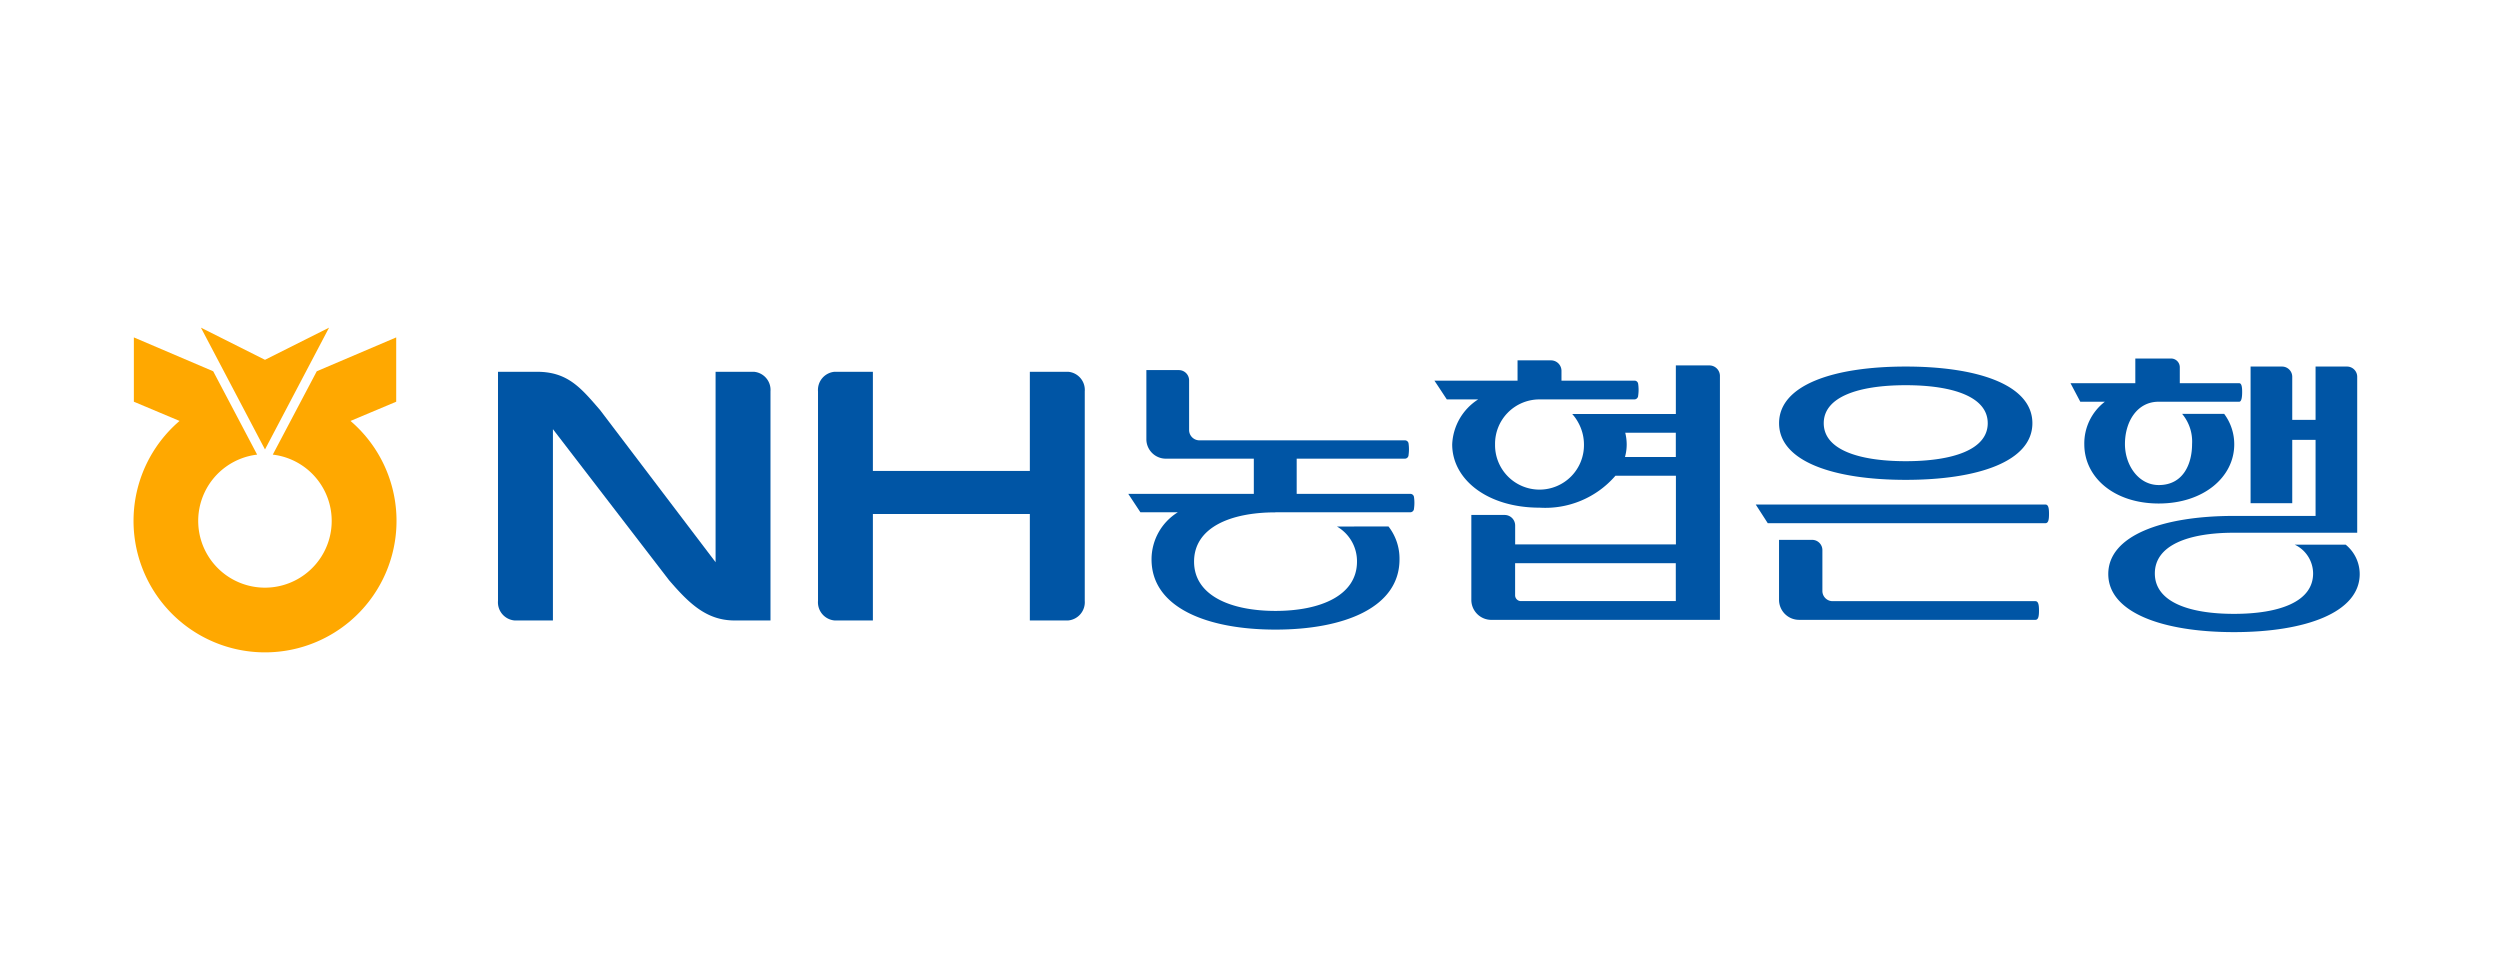 <svg xmlns="http://www.w3.org/2000/svg" width="206" height="80" viewBox="0 0 206 80"><defs><style>.a{fill:none;}.b{fill:#ffa800;}.c{fill:#0055a5;}</style></defs><g transform="translate(-1032 -3532)"><rect class="a" width="206" height="80" transform="translate(1032 3532)"/><g transform="translate(875.689 3477.251)"><g transform="translate(167.31 81.748)"><path class="b" d="M187.046,81.748l-5.279,2.65-5.279-2.65,5.279,10.036Z" transform="translate(-170.931 -81.748)"/><path class="b" d="M185.273,90.031l-.079-.071,3.764-1.583v-5.3l-6.545,2.79s-3.542,6.715-3.625,6.869a5.5,5.5,0,1,1-1.289,0c-.08-.153-3.621-6.869-3.621-6.869l-6.537-2.79v5.3l3.766,1.583-.082.071a10.835,10.835,0,1,0,14.248,0Z" transform="translate(-167.31 -82.274)"/></g><g transform="translate(197.345 84.291)"><path class="c" d="M411.947,99.949H389.071l-.99-1.538h23.866c.248,0,.3.3.3.768S412.2,99.949,411.947,99.949Zm-11.506-3.571c-5.933,0-10.437-1.509-10.437-4.668s4.5-4.668,10.437-4.668,10.436,1.509,10.436,4.668S406.373,96.378,400.441,96.378Zm10.683,11.535H391.651A1.653,1.653,0,0,1,390,106.265v-4.943h2.747a.846.846,0,0,1,.826.824v3.406a.843.843,0,0,0,.822.822h16.726c.246,0,.3.3.3.77S411.37,107.913,411.124,107.913ZM400.441,88.579c-3.9,0-6.757.962-6.757,3.131s2.857,3.13,6.757,3.13,6.756-.961,6.756-3.13S404.341,88.579,400.441,88.579Z" transform="translate(-284.442 -86.38)"/><g transform="translate(129.575)"><path class="c" d="M455.618,101.717h-4.2a2.641,2.641,0,0,1,1.518,2.372c0,2.324-2.763,3.331-6.519,3.331s-6.522-1.006-6.522-3.331,2.762-3.354,6.522-3.354h10.153V87.865a.843.843,0,0,0-.821-.823h-2.61v4.392h-1.922V87.865a.845.845,0,0,0-.825-.823h-2.608V98.3h3.433V93.084h1.922V99.35h-6.722c-5.913,0-10.359,1.625-10.359,4.787s4.446,4.788,10.359,4.788,10.359-1.625,10.359-4.788A3.132,3.132,0,0,0,455.618,101.717Z" transform="translate(-432.945 -86.38)"/><path class="c" d="M444.409,93.019a4.188,4.188,0,0,0-.83-2.51h-3.465a3.549,3.549,0,0,1,.82,2.486c0,1.634-.724,3.379-2.743,3.379-1.671,0-2.788-1.635-2.788-3.379,0-1.852,1.009-3.486,2.764-3.486h6.646c.2,0,.248-.391.248-.805s-.045-.722-.248-.722h-4.891v-1.3a.722.722,0,0,0-.674-.733h-2.991v2.033h-5.34l.807,1.528h2.022a4.33,4.33,0,0,0-1.692,3.51c0,2.706,2.432,4.875,6.138,4.875C441.871,97.894,444.409,95.725,444.409,93.019Z" transform="translate(-430.916 -85.948)"/></g><path class="c" d="M319.881,100.414a3.3,3.3,0,0,1,1.655,2.892c0,2.789-3,4.063-6.714,4.063s-6.711-1.275-6.711-4.063,2.959-4.057,6.711-4.057l-.048-.008h11.168a.309.309,0,0,0,.291-.306,3.306,3.306,0,0,0,0-.947.3.3,0,0,0-.289-.263h-9.377v-2.9h8.923a.308.308,0,0,0,.295-.3,3.4,3.4,0,0,0,0-.952.3.3,0,0,0-.3-.259H308.566a.853.853,0,0,1-.864-.828v-4.13a.847.847,0,0,0-.865-.83h-2.656v5.738a1.606,1.606,0,0,0,1.641,1.56h7.213v2.9H302.689l1,1.516h3.085a4.564,4.564,0,0,0-2.167,3.885c0,3.974,4.577,5.784,10.213,5.784s10.219-1.809,10.219-5.784a4.316,4.316,0,0,0-.905-2.712Z" transform="translate(-250.754 -86.572)"/><path class="c" d="M355.7,90.618a3.5,3.5,0,0,1,.483.679,3.738,3.738,0,0,1,.486,1.83,3.663,3.663,0,1,1-7.325,0,3.658,3.658,0,0,1,3.617-3.71h7.882a.315.315,0,0,0,.292-.308,3.3,3.3,0,0,0,0-.973.3.3,0,0,0-.3-.265h-6.018v-.829a.865.865,0,0,0-.89-.842h-2.73v1.671h-6.852c.142.2.984,1.487,1.023,1.545h2.585a4.622,4.622,0,0,0-2.141,3.71c0,2.885,2.9,5.212,7.2,5.212a7.64,7.64,0,0,0,6.25-2.63h4.984v5.656H351V99.79a.867.867,0,0,0-.891-.851h-2.72v7.044a1.651,1.651,0,0,0,1.684,1.6h18.8V87.465a.87.87,0,0,0-.891-.848h-2.741v4Zm8.539,15.418H351.483a.479.479,0,0,1-.487-.473v-2.651h13.24Zm0-11.871h-4.191a3.816,3.816,0,0,0,.143-1.038,4.073,4.073,0,0,0-.121-.965h4.168Z" transform="translate(-267.185 -86.048)"/><path class="c" d="M281.086,87.753h-3.164v8.168H264.989V87.753h-3.164a1.5,1.5,0,0,0-1.358,1.612v17.265a1.5,1.5,0,0,0,1.358,1.613h3.164V99.47h12.933v8.773h3.164a1.507,1.507,0,0,0,1.361-1.613V89.365A1.5,1.5,0,0,0,281.086,87.753Z" transform="translate(-234.097 -86.66)"/><path class="c" d="M238.011,87.753h-3.166v15.69l-9.513-12.531c-1.58-1.83-2.667-3.159-5.194-3.159h-3.222v18.878a1.5,1.5,0,0,0,1.365,1.613h3.161V92.481l9.571,12.448c1.617,1.871,3.057,3.316,5.4,3.316h2.956V89.365A1.5,1.5,0,0,0,238.011,87.753Z" transform="translate(-216.915 -86.66)"/></g></g></g></svg>